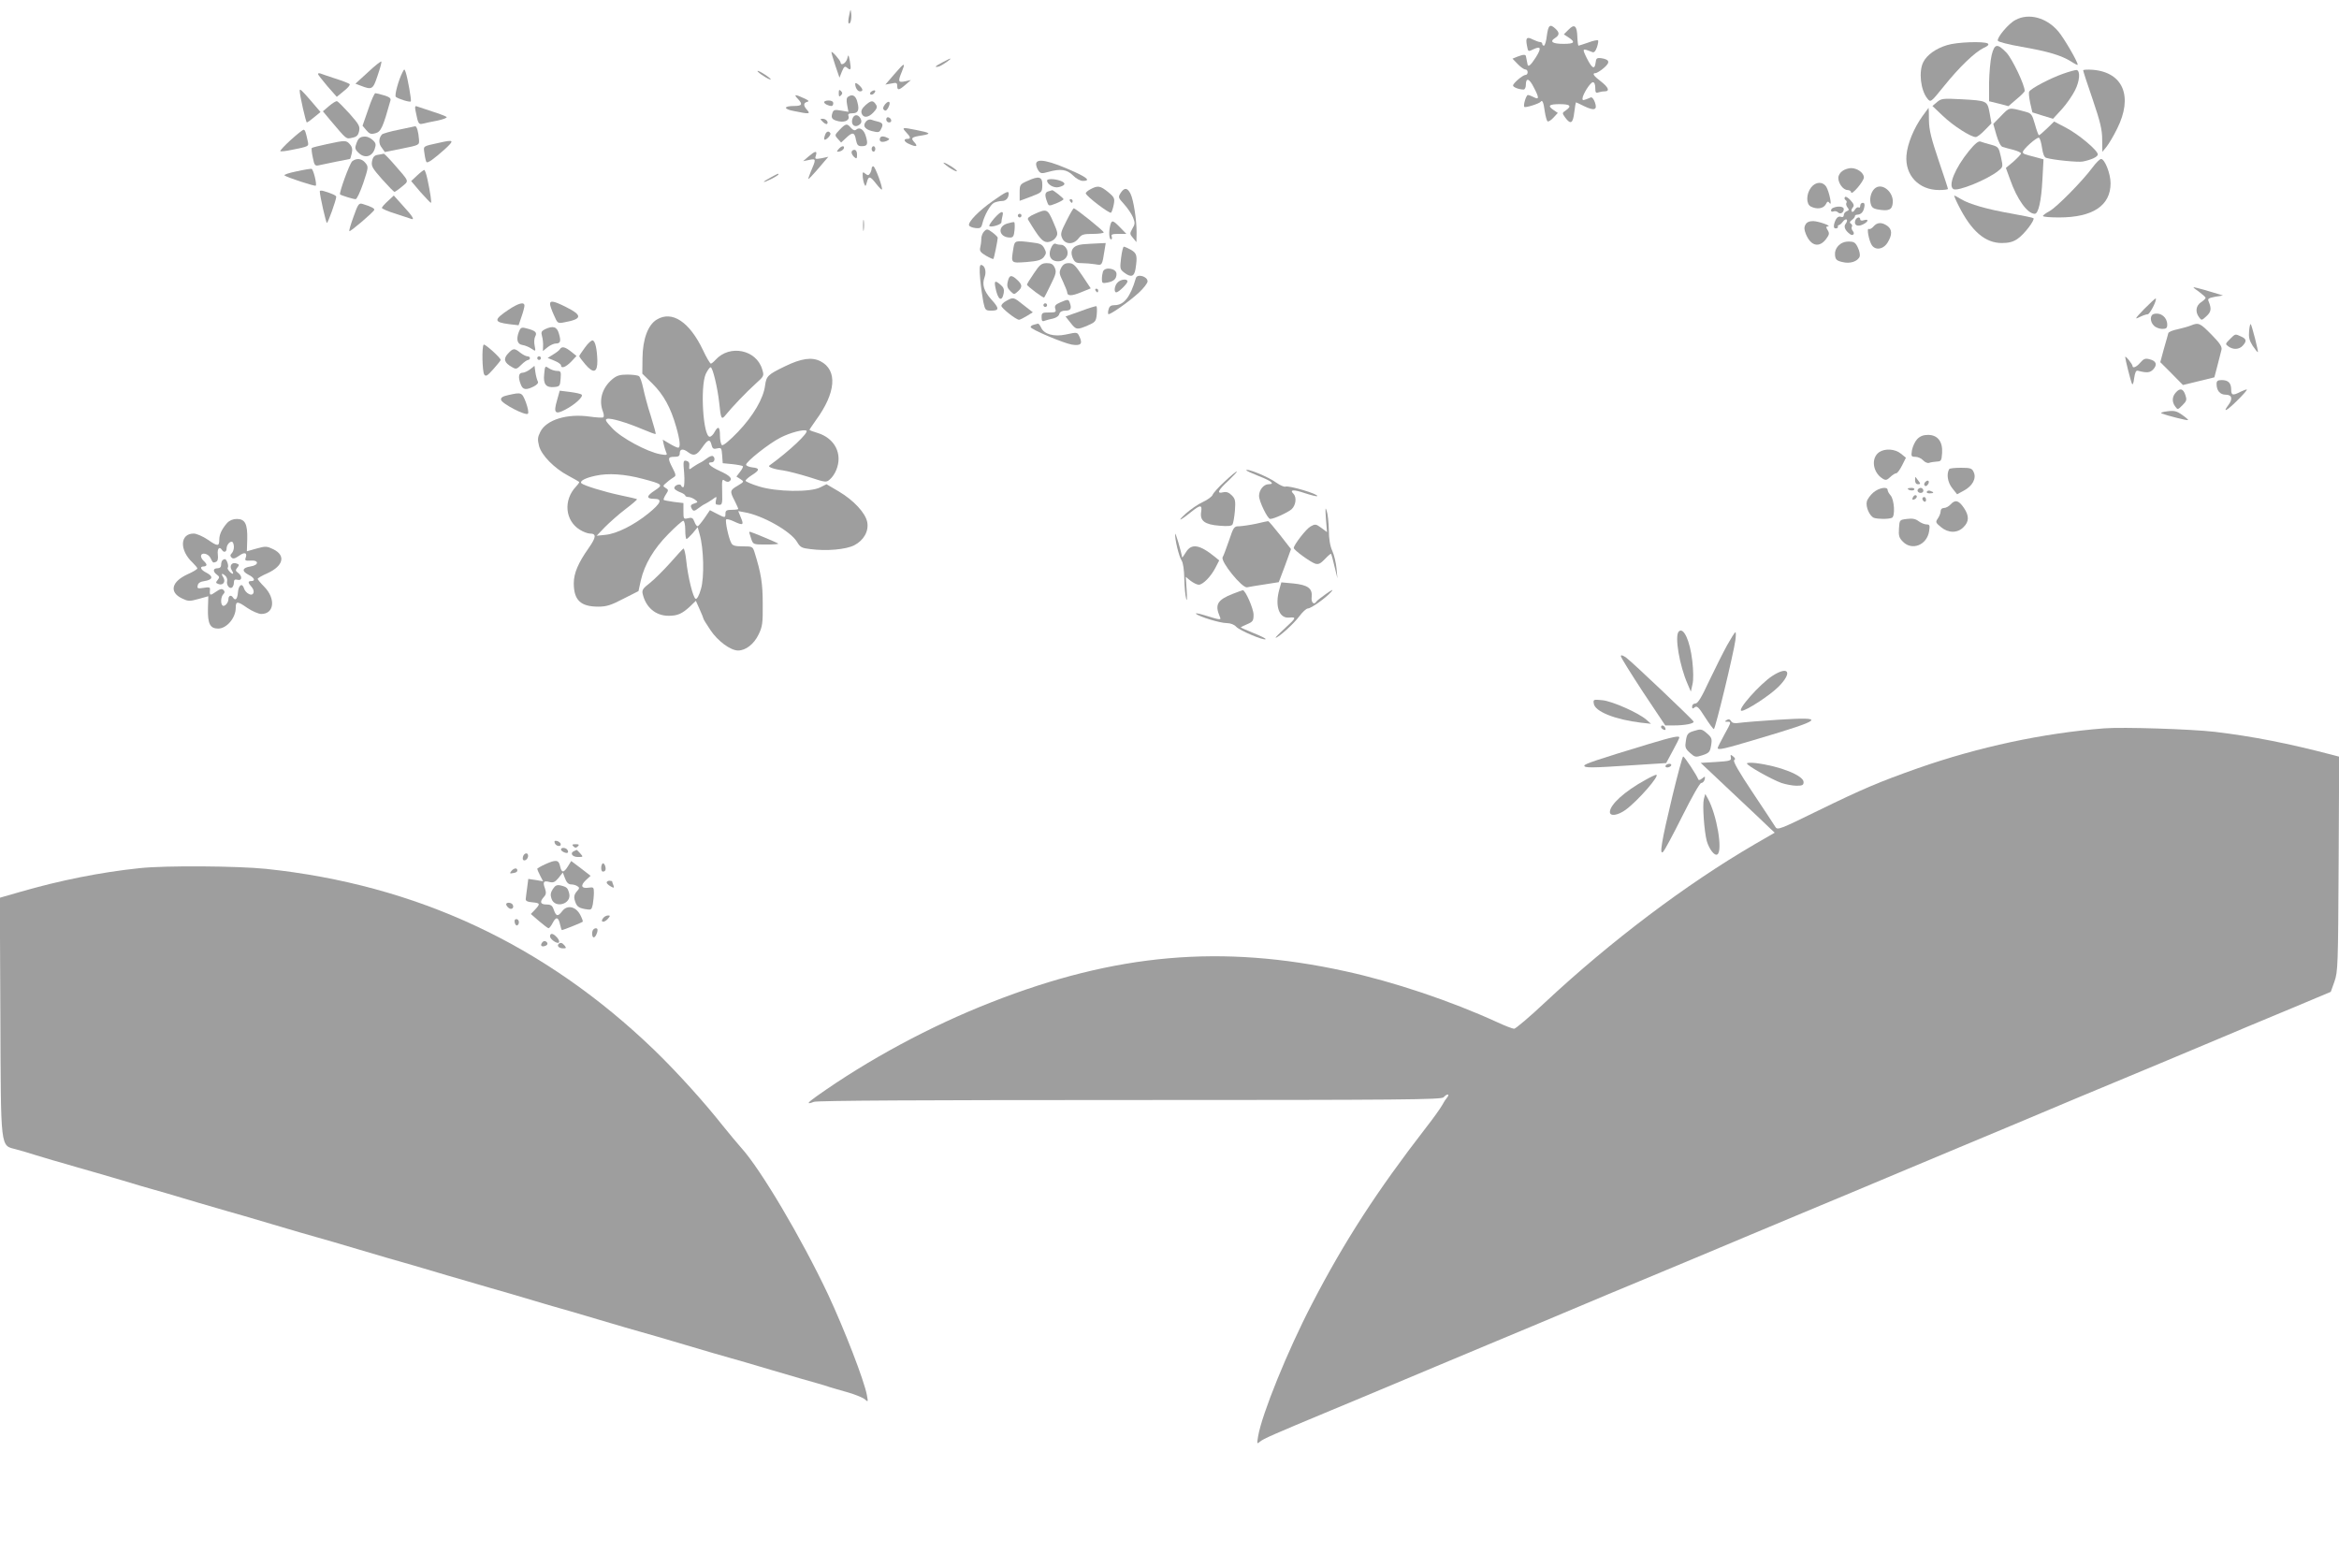 <?xml version="1.0" standalone="no"?>
<!DOCTYPE svg PUBLIC "-//W3C//DTD SVG 20010904//EN"
 "http://www.w3.org/TR/2001/REC-SVG-20010904/DTD/svg10.dtd">
<svg version="1.0" xmlns="http://www.w3.org/2000/svg"
 width="1280pt" height="858pt" viewBox="0 0 1280 858"
 preserveAspectRatio="xMidYMid meet">
<g transform="translate(0,858) scale(0.1,-0.1)"
fill="#9e9e9e" stroke="none">
<path d="M4647 8496 c-5 -21 -6 -40 -3 -43 9 -10 18 24 14 54 -3 26 -4 25 -11
-11z"/>
<path d="M11030 8471 c-38 -19 -103 -97 -97 -114 2 -6 60 -21 129 -33 145 -25
218 -47 271 -80 20 -13 37 -22 37 -18 0 17 -76 147 -106 182 -64 76 -162 102
-234 63z"/>
<path d="M8465 8385 c-3 -30 -11 -55 -16 -55 -5 0 -9 5 -9 10 0 6 -6 10 -12
10 -7 0 -25 7 -40 14 -33 17 -40 9 -32 -33 7 -36 5 -35 39 -19 38 17 41 4 9
-47 -28 -44 -43 -55 -45 -35 -1 6 -3 15 -4 20 -1 6 -3 15 -4 20 -1 13 -13 13
-47 0 l-27 -11 28 -29 c16 -17 35 -30 42 -30 17 0 17 -30 1 -30 -16 -1 -68
-46 -68 -58 0 -9 32 -22 58 -22 6 0 12 11 12 24 0 44 19 38 45 -15 29 -55 28
-67 -3 -50 -12 6 -25 11 -31 11 -9 0 -27 -58 -19 -65 6 -6 82 18 89 28 9 13
16 -2 23 -55 4 -26 11 -50 15 -52 5 -3 19 6 32 20 l24 26 -22 15 c-36 24 -27
33 32 33 58 0 68 -10 34 -34 -21 -14 -21 -15 -3 -40 29 -39 42 -32 49 29 4 30
8 55 9 55 1 0 22 -9 45 -21 56 -27 74 -21 59 21 -6 17 -15 29 -22 27 -42 -18
-46 -18 -46 -7 0 22 43 90 57 90 8 0 13 -12 13 -31 0 -24 3 -30 16 -25 9 3 24
6 35 6 30 0 22 22 -21 55 -41 31 -49 45 -27 45 6 1 27 13 45 29 36 31 30 46
-18 53 -21 2 -26 -2 -28 -24 -5 -41 -19 -34 -48 23 -27 55 -26 56 27 35 12 -6
19 1 28 25 6 18 9 35 6 38 -4 3 -28 -2 -54 -12 -27 -9 -50 -17 -53 -17 -2 0
-5 21 -6 47 -2 63 -16 74 -48 41 l-26 -26 26 -17 c39 -26 32 -35 -28 -35 -60
0 -78 12 -46 32 25 16 25 30 2 51 -30 28 -39 20 -47 -38z"/>
<path d="M10655 8333 c-60 -18 -110 -53 -130 -93 -26 -51 -15 -154 23 -200 17
-21 18 -21 89 67 87 108 169 186 217 210 25 11 32 19 24 25 -22 13 -170 8
-223 -9z"/>
<path d="M10899 8278 c-7 -29 -13 -98 -14 -152 l0 -100 53 -13 53 -14 44 38
c25 20 45 41 45 45 0 34 -68 175 -99 209 -51 53 -66 51 -82 -13z"/>
<path d="M4550 8294 c0 -5 10 -39 22 -75 l22 -64 13 33 c12 28 16 32 29 21 20
-17 23 -10 15 36 -8 39 -8 39 -15 13 -7 -25 -35 -40 -36 -20 -1 12 -50 68 -50
56z"/>
<path d="M5158 8239 c-41 -21 -49 -30 -20 -23 16 5 73 44 62 43 -3 0 -22 -9
-42 -20z"/>
<path d="M2015 8186 l-70 -64 29 -11 c62 -24 67 -21 92 54 13 38 23 73 21 78
-1 4 -34 -21 -72 -57z"/>
<path d="M4919 8202 c-13 -15 -36 -40 -49 -56 l-25 -29 33 6 c27 6 32 4 32
-13 0 -26 9 -25 45 6 l30 26 -32 -7 c-38 -8 -40 -1 -18 52 19 46 15 50 -16 15z"/>
<path d="M2203 8185 c-22 -42 -45 -127 -37 -135 13 -11 76 -31 82 -25 5 5 -17
128 -28 160 -7 19 -7 19 -17 0z"/>
<path d="M4147 8188 c15 -17 78 -54 70 -40 -4 5 -24 20 -44 32 -20 12 -32 16
-26 8z"/>
<path d="M11289 8176 c-68 -24 -174 -79 -184 -97 -4 -5 -1 -33 5 -62 l12 -52
57 -18 56 -17 48 52 c26 29 59 76 73 105 25 50 29 103 9 110 -5 1 -40 -8 -76
-21z"/>
<path d="M11400 8195 c0 -4 23 -76 52 -159 41 -121 52 -165 52 -219 l1 -68 23
28 c12 15 39 60 58 99 88 176 33 308 -133 322 -29 2 -53 1 -53 -3z"/>
<path d="M1740 8175 c0 -3 23 -33 51 -66 l52 -59 39 32 c22 17 36 34 31 38 -4
4 -39 18 -78 30 -38 13 -76 25 -82 28 -7 2 -13 1 -13 -3z"/>
<path d="M4680 8122 c0 -22 13 -42 26 -42 20 0 17 14 -6 35 -11 10 -20 13 -20
7z"/>
<path d="M1640 8083 c0 -24 34 -173 39 -173 4 0 22 13 41 29 l34 28 -53 62
c-53 61 -61 68 -61 54z"/>
<path d="M4590 8070 c0 -19 3 -21 12 -12 9 9 9 15 0 24 -9 9 -12 7 -12 -12z"/>
<path d="M4770 8080 c-8 -5 -11 -12 -7 -16 4 -4 13 -2 19 4 15 15 7 24 -12 12z"/>
<path d="M2015 7981 l-31 -89 21 -25 c17 -20 25 -23 50 -16 30 8 41 33 82 180
3 11 -7 19 -35 27 -22 7 -43 12 -48 12 -5 0 -23 -40 -39 -89z"/>
<path d="M4368 8037 c26 -28 20 -37 -22 -37 -60 0 -60 -17 0 -28 82 -17 91
-16 71 6 -22 24 -21 39 1 45 12 3 7 8 -20 20 -50 23 -56 21 -30 -6z"/>
<path d="M4642 8051 c-10 -6 -11 -19 -6 -46 l7 -37 -41 7 c-35 6 -41 4 -47
-14 -9 -28 -1 -37 36 -45 35 -7 61 8 52 30 -4 10 3 14 21 14 32 0 40 17 28 61
-8 35 -27 46 -50 30z"/>
<path d="M10600 8021 l-25 -21 57 -54 c56 -54 153 -116 180 -116 8 0 30 17 50
38 l36 37 -10 57 c-13 67 -12 67 -158 75 -97 5 -107 4 -130 -16z"/>
<path d="M1801 8000 l-34 -29 39 -47 c94 -111 87 -105 121 -98 25 5 33 13 38
36 6 26 0 37 -52 96 -33 36 -63 67 -69 68 -5 2 -24 -10 -43 -26z"/>
<path d="M4510 8021 c0 -9 24 -21 41 -21 5 0 9 7 9 15 0 9 -9 15 -25 15 -14 0
-25 -4 -25 -9z"/>
<path d="M4737 8005 c-20 -18 -26 -31 -22 -45 9 -27 37 -25 65 5 19 20 22 30
14 42 -16 25 -26 25 -57 -2z"/>
<path d="M4845 8011 c-13 -16 -15 -25 -8 -32 8 -8 14 -5 23 10 17 32 7 46 -15
22z"/>
<path d="M2275 7969 c13 -66 16 -71 38 -66 12 3 48 11 81 17 32 7 54 15 50 20
-5 4 -40 18 -79 30 -38 13 -76 25 -84 28 -10 4 -12 -3 -6 -29z"/>
<path d="M10521 7945 c-47 -65 -83 -152 -88 -215 -9 -109 67 -190 179 -190 26
0 48 3 48 6 0 4 -23 74 -51 156 -40 119 -52 165 -53 219 0 38 -1 69 -2 69 0 0
-15 -20 -33 -45z"/>
<path d="M10952 7947 l-44 -45 17 -60 c11 -38 24 -63 34 -66 9 -3 35 -10 59
-16 23 -6 42 -15 42 -20 0 -4 -19 -24 -41 -44 l-42 -35 23 -63 c38 -109 95
-188 135 -188 20 0 36 70 42 187 l6 111 -44 12 c-62 16 -69 18 -69 28 0 15 78
84 88 78 6 -3 13 -28 17 -56 5 -33 12 -51 23 -54 40 -12 176 -25 200 -20 49
10 82 26 82 39 0 22 -105 110 -174 146 l-65 34 -39 -38 c-21 -20 -40 -37 -44
-37 -3 0 -13 27 -22 60 -16 55 -19 60 -54 69 -90 24 -84 25 -130 -22z"/>
<path d="M4665 7930 c-11 -35 17 -54 43 -28 7 7 8 17 1 30 -13 24 -36 23 -44
-2z"/>
<path d="M4850 7926 c0 -9 7 -16 16 -16 17 0 14 22 -4 28 -7 2 -12 -3 -12 -12z"/>
<path d="M4503 7913 c9 -9 19 -14 23 -11 10 10 -6 28 -24 28 -15 0 -15 -1 1
-17z"/>
<path d="M4742 7918 c-23 -23 -13 -44 28 -55 36 -9 42 -8 50 8 15 27 12 36
-14 43 -13 3 -30 8 -38 11 -7 3 -19 0 -26 -7z"/>
<path d="M4595 7870 c-28 -29 -28 -30 -10 -50 l18 -20 27 25 c35 34 47 32 54
-10 6 -28 11 -35 31 -35 32 0 36 10 24 52 -10 38 -34 55 -53 39 -8 -7 -17 -4
-29 9 -22 26 -28 25 -62 -10z"/>
<path d="M2182 7870 c-46 -9 -87 -21 -92 -26 -18 -20 -19 -50 -1 -72 l17 -24
95 19 c94 19 94 19 92 49 -3 42 -12 74 -21 73 -4 -1 -44 -9 -90 -19z"/>
<path d="M4958 7857 c26 -27 28 -37 7 -37 -23 0 -18 -16 10 -28 39 -18 50 -14
30 8 -23 25 -18 30 42 39 52 9 46 14 -35 30 -74 15 -78 14 -54 -12z"/>
<path d="M1591 7814 c-34 -31 -60 -59 -57 -61 2 -3 31 0 63 7 94 19 94 18 87
48 -11 51 -15 62 -23 62 -4 0 -36 -25 -70 -56z"/>
<path d="M4516 7844 c-11 -30 -6 -37 14 -19 11 10 17 22 14 26 -8 14 -21 11
-28 -7z"/>
<path d="M1988 7832 c-19 -2 -29 -12 -37 -35 -10 -27 -9 -34 11 -53 32 -32 73
-23 88 19 9 27 8 34 -12 52 -15 13 -33 20 -50 17z"/>
<path d="M4816 7825 c-7 -20 8 -27 35 -17 12 5 18 11 13 14 -26 14 -43 15 -48
3z"/>
<path d="M1788 7791 c-42 -9 -79 -18 -82 -21 -2 -3 0 -27 6 -53 8 -41 12 -46
31 -42 31 7 168 35 172 35 2 0 6 14 10 31 5 22 2 36 -11 50 -20 22 -24 22
-126 0z"/>
<path d="M2405 7799 c-95 -21 -88 -16 -82 -60 3 -23 8 -43 11 -46 7 -7 38 15
101 71 53 49 50 53 -30 35z"/>
<path d="M10775 7754 c-76 -94 -116 -190 -85 -209 23 -14 184 51 244 99 28 22
28 22 16 77 -12 53 -14 56 -54 67 -22 6 -48 13 -57 17 -12 5 -30 -10 -64 -51z"/>
<path d="M4589 7764 c-12 -14 -11 -16 5 -13 11 2 21 10 24 17 5 17 -13 15 -29
-4z"/>
<path d="M4770 7765 c0 -8 5 -15 10 -15 6 0 10 7 10 15 0 8 -4 15 -10 15 -5 0
-10 -7 -10 -15z"/>
<path d="M4660 7746 c0 -7 7 -19 15 -26 13 -11 15 -8 15 14 0 16 -5 26 -15 26
-8 0 -15 -6 -15 -14z"/>
<path d="M4425 7724 l-30 -26 34 7 c38 8 38 5 7 -67 -9 -21 -14 -38 -12 -38 2
0 28 27 57 61 l52 61 -37 -8 c-36 -6 -38 -5 -31 15 8 28 -3 26 -40 -5z"/>
<path d="M2069 7733 c-20 -3 -28 -11 -33 -35 -5 -27 1 -38 55 -99 34 -38 64
-69 68 -69 3 0 22 13 41 29 39 33 43 23 -45 124 -27 31 -52 56 -55 56 -3 -1
-17 -4 -31 -6z"/>
<path d="M1928 7698 c-15 -12 -74 -176 -67 -182 8 -6 72 -26 85 -26 7 0 25 39
42 88 28 85 29 89 12 110 -20 25 -48 28 -72 10z"/>
<path d="M11450 7662 c-55 -74 -196 -217 -235 -238 -19 -10 -35 -22 -35 -26 0
-5 40 -8 88 -8 185 0 282 65 282 187 0 53 -32 133 -52 133 -7 0 -29 -22 -48
-48z"/>
<path d="M5670 7682 c0 -10 6 -26 13 -36 11 -16 18 -17 53 -7 68 19 102 14
136 -19 16 -17 40 -30 54 -30 41 0 27 16 -43 48 -140 64 -213 79 -213 44z"/>
<path d="M5193 7664 c21 -14 41 -24 43 -21 6 5 -59 47 -72 47 -5 0 9 -12 29
-26z"/>
<path d="M4770 7658 c0 -7 -4 -19 -9 -27 -8 -12 -12 -12 -25 -2 -14 12 -16 10
-15 -10 0 -13 4 -33 8 -44 7 -17 8 -17 15 8 9 36 18 34 51 -9 15 -19 29 -34
31 -31 7 7 -37 127 -47 127 -5 0 -9 -6 -9 -12z"/>
<path d="M1622 7642 c-40 -8 -70 -18 -65 -22 11 -10 166 -61 171 -56 7 8 -13
89 -23 92 -6 1 -43 -5 -83 -14z"/>
<path d="M10082 7644 c-12 -8 -22 -25 -22 -37 0 -31 27 -67 51 -67 10 0 19 -6
19 -12 1 -21 70 60 70 81 0 25 -36 51 -70 51 -14 0 -36 -7 -48 -16z"/>
<path d="M2282 7619 l-32 -30 51 -60 c29 -32 54 -59 57 -59 5 0 -3 55 -19 130
-6 28 -14 50 -17 50 -4 0 -22 -14 -40 -31z"/>
<path d="M4218 7609 c-21 -11 -38 -22 -38 -24 0 -3 18 4 40 15 22 11 40 23 40
25 0 7 0 7 -42 -16z"/>
<path d="M5623 7590 c-41 -18 -43 -21 -43 -64 l0 -45 62 23 c60 23 61 24 62
62 1 48 -18 53 -81 24z"/>
<path d="M5730 7592 c0 -21 38 -43 64 -36 37 9 41 22 11 34 -32 12 -75 13 -75
2z"/>
<path d="M9911 7554 c-27 -35 -28 -90 -2 -104 33 -17 69 -12 82 11 9 18 13 19
21 8 16 -23 -2 63 -18 89 -20 30 -58 28 -83 -4z"/>
<path d="M5967 7544 c-16 -8 -27 -19 -25 -23 7 -19 131 -112 138 -105 5 5 11
25 15 45 6 33 4 39 -31 68 -43 35 -57 37 -97 15z"/>
<path d="M10264 7552 c-21 -14 -34 -51 -28 -81 5 -25 13 -32 39 -37 61 -11 80
-3 83 37 5 56 -54 108 -94 81z"/>
<path d="M6134 7526 c-16 -25 -16 -27 18 -64 18 -20 40 -52 48 -71 12 -30 12
-37 -3 -62 -15 -27 -15 -30 3 -51 l19 -23 1 55 c0 68 -17 176 -33 209 -17 34
-33 36 -53 7z"/>
<path d="M1750 7533 c0 -24 34 -173 39 -173 6 0 51 126 51 143 0 7 -21 17 -67
31 -13 4 -23 4 -23 -1z"/>
<path d="M5738 7533 c-20 -5 -22 -20 -8 -57 9 -25 9 -25 50 -9 22 9 40 19 40
23 0 6 -57 51 -62 49 -2 -1 -11 -3 -20 -6z"/>
<path d="M5433 7480 c-77 -54 -136 -115 -130 -133 2 -7 18 -13 35 -15 27 -3
32 1 38 25 11 45 43 102 63 113 11 5 31 10 44 10 22 0 37 16 37 41 0 17 -16 9
-87 -41z"/>
<path d="M2123 7480 c-18 -16 -33 -33 -33 -38 0 -4 33 -19 73 -31 39 -13 78
-26 85 -28 24 -10 11 13 -41 69 l-52 58 -32 -30z"/>
<path d="M10096 7501 c-4 -5 -2 -12 4 -16 6 -4 8 -11 4 -16 -3 -5 0 -16 6 -24
10 -12 9 -16 -4 -21 -9 -3 -16 -13 -16 -21 0 -9 -6 -13 -14 -10 -17 7 -31 -8
-39 -40 -3 -16 -1 -23 9 -23 8 0 13 4 12 9 -2 5 1 9 5 9 5 1 15 9 22 19 7 10
17 15 21 11 4 -4 1 -14 -6 -23 -12 -15 -3 -37 25 -57 15 -11 27 3 15 17 -7 8
-9 19 -6 24 4 5 1 13 -5 17 -9 5 -7 11 5 20 10 7 17 16 17 21 -1 4 5 8 12 8
21 1 34 14 39 40 4 17 1 25 -8 25 -8 0 -14 -7 -14 -16 0 -8 -4 -13 -9 -9 -6 3
-14 -3 -20 -12 -5 -10 -13 -15 -17 -11 -4 4 -2 14 5 22 9 11 7 19 -13 41 -13
14 -27 22 -30 16z"/>
<path d="M10719 7453 c70 -139 145 -203 236 -203 37 0 62 6 86 23 36 24 96
103 87 113 -4 3 -57 14 -119 25 -132 23 -231 51 -277 79 -18 11 -35 20 -37 20
-3 0 8 -26 24 -57z"/>
<path d="M5855 7480 c3 -5 8 -10 11 -10 2 0 4 5 4 10 0 6 -5 10 -11 10 -5 0
-7 -4 -4 -10z"/>
<path d="M1935 7395 c-15 -41 -26 -77 -23 -80 4 -5 131 103 136 116 3 8 -15
18 -64 33 -20 6 -25 -1 -49 -69z"/>
<path d="M10033 7443 c-7 -2 -13 -9 -13 -15 0 -6 6 -8 14 -5 7 3 18 1 24 -5
13 -13 32 -2 32 18 0 14 -31 18 -57 7z"/>
<path d="M5836 7371 c-31 -61 -34 -72 -23 -95 16 -35 62 -36 89 -1 17 22 27
25 79 25 32 0 59 4 59 8 0 9 -154 132 -164 132 -3 0 -21 -31 -40 -69z"/>
<path d="M5662 7409 c-30 -13 -41 -23 -36 -31 62 -103 80 -123 107 -123 17 1
33 10 43 23 15 21 14 27 -12 87 -31 72 -36 74 -102 44z"/>
<path d="M5440 7384 c-17 -20 -29 -38 -26 -41 9 -9 66 8 66 20 0 7 3 22 6 35
9 33 -10 27 -46 -14z"/>
<path d="M5570 7400 c0 -5 5 -10 10 -10 6 0 10 5 10 10 0 6 -4 10 -10 10 -5 0
-10 -4 -10 -10z"/>
<path d="M4723 7345 c0 -27 2 -38 4 -22 2 15 2 37 0 50 -2 12 -4 0 -4 -28z"/>
<path d="M10153 7374 c-9 -25 11 -37 40 -23 31 14 37 33 7 24 -11 -4 -20 -2
-20 4 0 17 -20 13 -27 -5z"/>
<path d="M5513 7357 c-58 -17 -46 -77 15 -77 16 0 21 8 24 41 2 22 1 42 -2 43
-3 2 -19 -2 -37 -7z"/>
<path d="M6076 7348 c-9 -35 -7 -78 4 -78 5 0 7 7 4 15 -5 12 3 15 37 15 l43
0 -34 35 c-40 41 -46 42 -54 13z"/>
<path d="M9880 7350 c-8 -14 -7 -28 3 -52 27 -65 73 -76 111 -25 17 23 18 31
8 47 -10 16 -10 20 0 21 26 1 -48 28 -79 29 -22 0 -36 -6 -43 -20z"/>
<path d="M10253 7341 c-9 -11 -21 -17 -26 -14 -13 8 0 -63 16 -88 20 -31 64
-24 87 14 26 42 25 72 -2 91 -30 21 -55 20 -75 -3z"/>
<path d="M5386 7314 c-9 -8 -16 -27 -16 -42 0 -15 -3 -36 -6 -48 -4 -17 2 -26
31 -43 21 -12 39 -20 41 -18 4 3 24 103 24 116 0 4 -13 17 -29 29 -27 20 -31
20 -45 6z"/>
<path d="M5546 7223 c-14 -86 -16 -83 72 -77 62 5 80 11 94 27 14 19 15 25 3
48 -12 22 -23 27 -67 32 -93 12 -95 11 -102 -30z"/>
<path d="M10060 7235 c-14 -15 -20 -33 -18 -51 2 -24 9 -31 40 -38 42 -11 84
3 95 30 3 9 -1 31 -10 49 -13 28 -21 33 -51 33 -23 0 -41 -8 -56 -23z"/>
<path d="M5751 7221 c-17 -40 -1 -71 39 -71 39 0 63 33 48 66 -6 13 -19 24
-29 24 -9 0 -24 2 -32 6 -9 3 -18 -5 -26 -25z"/>
<path d="M5925 7243 c-52 -5 -72 -32 -55 -74 11 -24 18 -29 49 -29 20 0 53 -3
73 -6 40 -7 39 -10 53 79 l6 37 -43 -2 c-24 -1 -61 -3 -83 -5z"/>
<path d="M6135 7168 c-7 -57 -6 -62 16 -79 38 -29 56 -24 63 19 11 71 8 86
-25 105 -17 9 -34 17 -39 17 -4 0 -11 -28 -15 -62z"/>
<path d="M5658 7084 c-21 -30 -38 -58 -38 -62 1 -8 90 -75 94 -70 2 1 18 33
36 70 29 58 32 71 22 93 -9 19 -19 25 -44 25 -29 -1 -38 -8 -70 -56z"/>
<path d="M5807 7114 c-12 -24 -11 -32 10 -75 12 -27 23 -53 23 -58 0 -22 24
-22 75 -1 l54 22 -46 69 c-39 58 -50 69 -74 69 -20 0 -32 -7 -42 -26z"/>
<path d="M5364 7053 c4 -43 12 -99 17 -125 10 -46 12 -48 45 -48 43 0 43 13
-1 61 -41 46 -52 82 -37 122 12 31 1 67 -20 67 -7 0 -9 -23 -4 -77z"/>
<path d="M6036 7094 c-3 -9 -6 -27 -6 -41 0 -23 3 -25 32 -19 34 7 48 20 48
47 0 30 -63 41 -74 13z"/>
<path d="M5515 7039 c-6 -24 -2 -36 14 -52 20 -20 21 -20 41 -2 26 23 25 37
-3 63 -32 30 -44 28 -52 -9z"/>
<path d="M6216 7058 c-30 -103 -65 -148 -116 -148 -20 0 -29 -6 -33 -22 -4
-12 -4 -24 -2 -27 7 -7 114 68 168 118 26 24 47 52 47 61 0 28 -57 43 -64 18z"/>
<path d="M6116 7034 c-17 -16 -22 -54 -7 -54 12 0 61 47 61 60 0 16 -37 12
-54 -6z"/>
<path d="M5447 7008 c13 -69 36 -85 46 -31 3 19 -1 31 -17 44 -30 26 -36 23
-29 -13z"/>
<path d="M12033 6984 c20 -15 37 -30 37 -34 0 -4 -11 -15 -25 -24 -28 -19 -33
-52 -11 -82 14 -19 15 -18 41 6 26 24 28 41 11 82 -6 13 1 17 36 24 l43 7 -56
17 c-31 10 -69 20 -85 24 -28 7 -28 6 9 -20z"/>
<path d="M5995 6990 c3 -5 8 -10 11 -10 2 0 4 5 4 10 0 6 -5 10 -11 10 -5 0
-7 -4 -4 -10z"/>
<path d="M5508 6934 c-16 -8 -28 -20 -28 -28 0 -12 80 -76 97 -76 4 0 23 9 41
20 l34 21 -50 39 c-56 45 -56 45 -94 24z"/>
<path d="M11734 6889 c-50 -52 -54 -59 -27 -45 18 9 38 16 46 16 12 0 52 78
44 87 -2 1 -30 -25 -63 -58z"/>
<path d="M5802 6925 c-27 -12 -32 -19 -27 -35 6 -18 2 -20 -34 -20 -37 0 -41
-2 -41 -26 0 -21 4 -25 18 -19 9 3 30 9 46 12 16 4 31 14 33 25 4 12 15 18 34
18 29 0 35 12 23 44 -7 19 -10 19 -52 1z"/>
<path d="M3010 6916 c0 -7 9 -34 21 -60 20 -46 21 -47 57 -40 99 18 101 38 9
84 -66 33 -87 37 -87 16z"/>
<path d="M2783 6885 c-82 -55 -82 -68 3 -79 l52 -6 16 47 c9 25 16 53 16 60 0
23 -33 14 -87 -22z"/>
<path d="M5710 6910 c0 -5 5 -10 10 -10 6 0 10 5 10 10 0 6 -4 10 -10 10 -5 0
-10 -4 -10 -10z"/>
<path d="M5913 6877 l-82 -29 27 -34 c31 -40 36 -40 95 -15 41 18 45 22 49 61
2 23 1 43 -2 44 -3 2 -42 -10 -87 -27z"/>
<path d="M11788 6862 c-24 -5 -23 -44 0 -65 10 -10 31 -17 45 -17 22 0 27 5
27 23 0 40 -34 68 -72 59z"/>
<path d="M3594 6831 c-48 -29 -77 -107 -78 -211 l-1 -85 56 -55 c61 -61 99
-130 129 -235 22 -76 25 -115 11 -115 -6 0 -27 10 -47 22 l-37 22 5 -25 c3
-13 9 -33 13 -43 8 -17 5 -18 -31 -12 -73 13 -217 91 -264 143 -36 38 -41 48
-27 51 22 5 108 -21 193 -57 38 -16 70 -28 72 -26 2 2 -10 45 -26 97 -17 51
-35 120 -42 153 -7 33 -17 63 -24 67 -6 4 -34 8 -63 8 -41 0 -58 -5 -83 -26
-55 -47 -75 -114 -50 -178 5 -14 6 -27 1 -30 -4 -3 -37 -1 -73 4 -124 18 -238
-17 -271 -83 -15 -30 -16 -42 -7 -78 14 -51 83 -122 161 -163 30 -16 56 -31
58 -33 3 -2 -5 -13 -17 -26 -70 -74 -60 -186 21 -236 19 -12 44 -21 55 -21 37
0 35 -20 -7 -80 -57 -81 -81 -137 -81 -192 0 -92 37 -128 134 -128 45 0 70 8
137 43 l83 42 13 59 c20 87 70 172 150 253 39 40 77 73 82 73 6 0 11 -21 11
-50 0 -27 3 -50 7 -50 3 0 19 15 34 32 l27 33 11 -40 c22 -76 26 -234 7 -298
-10 -36 -22 -57 -29 -54 -14 4 -43 121 -52 213 -4 36 -11 64 -15 62 -4 -2 -36
-37 -72 -78 -37 -41 -87 -91 -111 -110 -38 -29 -45 -39 -40 -60 17 -74 71
-120 142 -120 49 0 74 11 118 52 l31 30 21 -47 c12 -26 21 -50 21 -52 0 -3 17
-30 37 -60 40 -61 111 -113 152 -113 42 0 87 35 112 87 21 43 24 61 23 168 0
113 -9 168 -45 283 -10 31 -12 32 -64 32 -42 0 -56 4 -63 18 -15 27 -35 122
-28 129 3 4 22 -1 41 -10 51 -24 57 -21 40 19 l-15 37 32 -6 c99 -16 255 -104
290 -163 17 -29 26 -34 73 -39 89 -12 195 -2 240 21 52 27 80 77 71 126 -9 50
-74 120 -155 168 l-68 40 -34 -17 c-54 -28 -241 -25 -336 5 -40 12 -73 27 -73
31 0 5 16 19 35 31 43 27 44 38 3 42 -17 2 -33 8 -35 14 -5 14 126 118 188
149 52 27 128 47 142 38 15 -9 -90 -109 -203 -191 -10 -7 25 -20 73 -26 28 -4
93 -21 145 -37 91 -30 94 -30 114 -12 12 10 27 32 34 50 37 88 -7 175 -103
204 -24 7 -43 14 -43 17 0 2 16 25 34 51 111 151 121 275 26 324 -47 24 -105
16 -195 -28 -93 -45 -101 -53 -108 -104 -9 -72 -65 -167 -148 -254 -45 -47
-81 -77 -88 -73 -6 4 -11 27 -11 52 0 49 -10 56 -30 19 -7 -14 -19 -25 -26
-25 -36 0 -53 271 -22 343 10 20 21 37 27 37 11 0 38 -111 47 -196 9 -88 12
-94 36 -64 34 42 111 123 162 169 48 43 48 44 37 80 -32 108 -178 137 -255 52
-11 -12 -22 -21 -26 -21 -4 0 -24 33 -43 74 -74 155 -169 218 -253 167z m300
-686 c5 -21 11 -24 31 -19 22 5 24 3 27 -38 l3 -43 52 -5 c28 -3 54 -8 58 -11
3 -3 -4 -17 -15 -31 l-20 -26 22 -14 c21 -14 21 -14 -15 -36 -43 -25 -44 -30
-17 -82 11 -22 20 -42 20 -45 0 -3 -16 -5 -35 -5 -28 0 -35 -4 -35 -20 0 -25
-2 -25 -48 -1 l-37 19 -30 -44 c-17 -24 -33 -44 -38 -44 -4 0 -12 11 -17 25
-8 21 -14 24 -35 19 -24 -6 -25 -4 -25 39 l0 44 -51 6 c-29 4 -54 9 -57 11 -2
3 3 17 12 30 15 23 15 26 -2 36 -16 9 -15 12 7 30 13 12 31 24 39 29 12 7 11
14 -7 49 -28 54 -27 62 9 62 23 0 30 4 30 20 0 24 19 26 46 5 30 -23 47 -17
76 25 32 46 43 50 52 15z m-375 -186 c109 -29 112 -32 63 -64 -46 -30 -46 -45
-1 -45 46 0 36 -24 -33 -80 -79 -64 -173 -111 -235 -117 l-48 -5 45 47 c25 25
75 70 112 98 37 28 66 53 64 55 -2 2 -44 12 -93 22 -85 18 -199 53 -211 65
-12 12 20 29 75 41 70 16 162 10 262 -17z"/>
<path d="M3869 6072 c-13 -10 -31 -22 -39 -25 -8 -4 -25 -14 -38 -23 -21 -16
-22 -16 -20 7 2 16 -3 24 -16 27 -17 4 -18 -2 -12 -67 3 -38 1 -73 -3 -76 -5
-3 -11 0 -13 7 -5 14 -38 3 -38 -13 0 -6 14 -16 30 -22 17 -6 30 -15 30 -19 0
-4 8 -8 18 -8 9 0 25 -7 35 -14 18 -14 17 -14 -2 -21 -23 -7 -25 -13 -13 -33
7 -10 14 -9 33 6 13 10 31 22 39 25 8 4 26 15 39 24 24 18 24 17 19 -5 -3 -12
-2 -23 3 -23 32 -6 33 -3 31 70 -2 63 0 72 13 61 8 -6 19 -9 25 -5 22 14 7 31
-50 57 -57 26 -77 48 -45 48 16 0 21 25 6 34 -5 3 -19 -2 -32 -12z"/>
<path d="M5658 6803 c-10 -2 -18 -8 -18 -13 0 -12 179 -88 226 -96 48 -7 59 3
43 40 -14 30 -12 29 -78 15 -63 -13 -117 2 -133 37 -6 13 -14 23 -17 23 -3 -1
-14 -3 -23 -6z"/>
<path d="M11990 6799 c-14 -6 -47 -15 -73 -21 -27 -5 -50 -15 -51 -21 -2 -7
-12 -45 -24 -85 l-20 -74 62 -62 62 -63 86 21 86 21 17 65 c9 36 19 75 22 86
4 17 -10 37 -55 83 -62 63 -70 67 -112 50z"/>
<path d="M12308 6768 c-3 -34 1 -51 20 -81 14 -20 26 -36 28 -34 4 3 -33 147
-39 153 -3 3 -7 -14 -9 -38z"/>
<path d="M2839 6763 c-15 -41 -8 -67 20 -71 14 -2 36 -11 49 -20 24 -16 24
-16 18 15 -4 18 -3 41 3 52 12 22 1 32 -52 45 -23 6 -29 3 -38 -21z"/>
<path d="M2982 6778 c-19 -10 -22 -16 -16 -37 4 -14 7 -39 6 -54 l-1 -28 26
21 c14 11 34 20 44 20 26 0 30 12 18 53 -11 40 -32 46 -77 25z"/>
<path d="M12203 6724 c-26 -26 -26 -27 -8 -40 26 -19 59 -17 78 4 23 25 21 37
-8 50 -34 16 -32 16 -62 -14z"/>
<path d="M3201 6678 c-17 -23 -31 -44 -31 -47 0 -4 15 -24 33 -45 45 -53 67
-45 66 21 -2 63 -11 105 -25 110 -7 2 -26 -15 -43 -39z"/>
<path d="M2647 6694 c-11 -11 -8 -147 3 -164 9 -12 17 -7 50 30 22 25 40 47
40 50 0 12 -87 90 -93 84z"/>
<path d="M3064 6669 c-3 -6 -20 -19 -37 -29 l-30 -19 37 -15 c20 -8 36 -20 36
-25 0 -20 26 -11 56 20 l29 31 -30 24 c-33 26 -50 30 -61 13z"/>
<path d="M2780 6645 c-27 -29 -21 -50 22 -74 22 -13 26 -12 51 13 14 14 31 26
37 26 5 0 10 5 10 10 0 6 -6 10 -14 10 -7 0 -25 9 -39 20 -32 26 -39 25 -67
-5z"/>
<path d="M2940 6620 c0 -5 5 -10 10 -10 6 0 10 5 10 10 0 6 -4 10 -10 10 -5 0
-10 -4 -10 -10z"/>
<path d="M11630 6626 c0 -11 29 -128 37 -146 4 -9 9 4 12 30 5 33 10 44 21 41
49 -13 66 -11 84 8 23 26 16 46 -21 55 -22 6 -32 3 -50 -18 -21 -25 -43 -34
-43 -18 -1 10 -40 59 -40 48z"/>
<path d="M2901 6559 c-13 -10 -32 -19 -42 -19 -21 0 -25 -24 -9 -64 11 -30 29
-32 71 -11 19 10 27 20 22 28 -4 7 -10 29 -13 49 l-5 36 -24 -19z"/>
<path d="M2978 6532 c-6 -55 10 -75 57 -70 28 3 30 6 33 46 3 38 1 42 -20 42
-13 0 -33 7 -45 15 -20 14 -21 13 -25 -33z"/>
<path d="M12130 6479 c0 -37 19 -59 50 -59 34 0 40 -23 15 -56 -34 -45 -11
-34 45 21 33 32 58 61 56 63 -2 2 -18 -4 -35 -12 -42 -22 -51 -20 -51 12 0 36
-16 52 -52 52 -22 0 -28 -5 -28 -21z"/>
<path d="M11907 6432 c-21 -23 -22 -52 -3 -77 13 -18 14 -18 39 7 24 24 25 30
16 57 -12 35 -29 39 -52 13z"/>
<path d="M3048 6388 c-20 -68 -10 -79 45 -50 54 28 101 72 90 82 -4 5 -33 11
-64 15 l-56 7 -15 -54z"/>
<path d="M2782 6418 c-32 -7 -42 -14 -40 -26 4 -21 135 -89 147 -76 5 5 0 31
-11 62 -22 56 -24 56 -96 40z"/>
<path d="M11860 6329 c-26 -3 -39 -8 -30 -12 28 -11 141 -40 144 -36 2 2 -13
15 -33 29 -30 21 -44 24 -81 19z"/>
<path d="M10491 6176 c-12 -13 -24 -40 -28 -60 -5 -33 -4 -36 19 -36 14 0 33
-9 42 -19 10 -11 25 -17 33 -14 8 3 27 6 42 7 24 1 26 5 29 47 4 62 -24 99
-77 99 -26 0 -44 -7 -60 -24z"/>
<path d="M10283 6105 c-45 -32 -35 -110 19 -144 17 -11 24 -9 42 8 12 12 27
21 33 21 6 0 20 19 32 43 l21 42 -27 22 c-33 27 -88 30 -120 8z"/>
<path d="M10667 6013 c-16 -27 -9 -72 16 -104 l27 -34 37 20 c47 25 70 67 54
101 -9 21 -17 24 -70 24 -33 0 -62 -3 -64 -7z"/>
<path d="M6820 6006 c0 -2 32 -17 70 -32 68 -26 89 -44 52 -44 -27 0 -52 -32
-52 -64 0 -30 47 -126 61 -126 20 0 96 35 117 53 24 22 29 66 10 85 -23 23 2
24 63 3 34 -11 65 -19 67 -16 11 10 -153 59 -173 52 -7 -3 -30 7 -51 22 -44
32 -164 81 -164 67z"/>
<path d="M6701 5944 c-33 -30 -62 -63 -65 -72 -3 -9 -27 -27 -53 -39 -27 -12
-68 -41 -93 -63 -52 -47 -35 -43 27 7 52 42 63 42 56 0 -7 -47 20 -68 100 -74
45 -4 67 -2 72 7 4 7 10 40 13 75 4 55 2 65 -18 85 -15 15 -29 20 -46 16 -38
-10 -29 11 29 64 28 27 49 49 45 50 -4 0 -34 -25 -67 -56z"/>
<path d="M10480 5952 c0 -14 6 -22 16 -22 14 0 15 3 3 18 -7 9 -15 19 -16 21
-2 2 -3 -5 -3 -17z"/>
<path d="M10537 5943 c-10 -9 -9 -23 2 -23 5 0 11 7 15 15 5 15 -5 20 -17 8z"/>
<path d="M10252 5885 c-16 -14 -33 -36 -36 -50 -7 -29 15 -79 39 -89 21 -7 78
-8 98 0 19 7 14 99 -7 123 -9 10 -16 23 -16 29 0 21 -47 13 -78 -13z"/>
<path d="M10440 5906 c0 -9 30 -14 35 -6 4 6 -3 10 -14 10 -12 0 -21 -2 -21
-4z"/>
<path d="M10495 5901 c-7 -12 12 -24 25 -16 11 7 4 25 -10 25 -5 0 -11 -4 -15
-9z"/>
<path d="M10545 5890 c-4 -6 3 -10 14 -10 25 0 27 6 6 13 -8 4 -17 2 -20 -3z"/>
<path d="M10467 5856 c-4 -10 -1 -13 9 -9 15 6 19 23 5 23 -5 0 -11 -7 -14
-14z"/>
<path d="M10520 5851 c0 -6 5 -13 10 -16 6 -3 10 1 10 9 0 9 -4 16 -10 16 -5
0 -10 -4 -10 -9z"/>
<path d="M10675 5820 c-10 -11 -26 -20 -37 -20 -11 0 -18 -7 -18 -18 0 -10 -7
-27 -15 -39 -14 -20 -13 -23 16 -47 40 -34 91 -35 124 -1 31 30 32 62 2 106
-28 41 -47 46 -72 19z"/>
<path d="M7256 5741 l6 -73 -31 23 c-30 22 -34 22 -59 8 -24 -13 -92 -101 -92
-118 0 -11 92 -78 118 -86 18 -5 29 1 53 26 16 17 31 30 33 28 2 -2 11 -33 19
-69 l16 -65 -5 55 c-3 30 -13 73 -23 95 -12 26 -19 66 -19 115 -1 41 -6 89
-12 105 -7 23 -8 13 -4 -44z"/>
<path d="M10435 5740 c-40 -5 -40 -5 -43 -52 -3 -40 1 -52 22 -73 50 -50 131
-18 143 58 5 32 3 37 -14 37 -11 0 -31 8 -44 18 -17 13 -35 16 -64 12z"/>
<path d="M1243 5718 c-28 -32 -43 -62 -43 -91 0 -38 -9 -38 -62 -1 -28 19 -63
34 -78 34 -76 0 -79 -91 -6 -159 14 -14 26 -28 26 -32 0 -4 -24 -19 -54 -32
-87 -40 -101 -97 -32 -131 35 -17 42 -18 92 -4 l54 15 -2 -66 c-2 -84 11 -111
56 -111 46 0 96 58 96 113 0 38 9 38 62 1 28 -19 63 -34 78 -34 71 0 80 84 16
149 -20 20 -36 40 -36 43 0 4 24 18 54 31 87 40 101 97 32 131 -35 17 -42 18
-92 4 l-53 -15 2 66 c2 84 -12 111 -57 111 -21 0 -40 -8 -53 -22z m37 -132 c0
-12 -5 -27 -12 -34 -9 -9 -9 -15 -1 -23 9 -9 19 -6 42 10 30 22 46 16 35 -13
-5 -13 0 -16 27 -14 47 4 47 -25 0 -32 -45 -7 -50 -25 -12 -45 33 -16 41 -35
16 -35 -19 0 -19 -9 1 -31 23 -25 11 -54 -15 -39 -11 5 -23 19 -26 31 -10 31
-30 17 -33 -24 -3 -36 -14 -47 -27 -27 -10 16 -25 11 -25 -9 0 -21 -23 -45
-33 -34 -11 11 -8 48 5 61 9 9 9 15 1 23 -9 9 -19 6 -42 -10 -31 -22 -35 -21
-32 11 2 14 -4 16 -34 11 -33 -5 -37 -4 -33 13 2 13 14 21 37 24 45 7 50 25
12 45 -33 16 -41 35 -16 35 8 0 15 4 15 9 0 5 -7 14 -15 21 -8 7 -15 19 -15
26 0 23 38 16 51 -8 15 -30 14 -29 31 -23 9 4 13 16 10 40 -4 33 9 47 23 25
10 -16 25 -11 25 8 0 21 20 43 32 36 4 -3 8 -15 8 -28z"/>
<path d="M1217 5513 c-4 -3 -7 -15 -7 -25 0 -11 -7 -18 -20 -18 -25 0 -26 -18
-3 -35 15 -11 15 -15 4 -29 -11 -13 -11 -17 4 -22 25 -10 42 12 27 36 -14 22
-8 26 12 8 7 -7 11 -19 9 -28 -5 -21 12 -44 26 -36 6 4 11 16 11 28 0 15 5 19
20 15 25 -7 27 20 3 38 -15 11 -15 15 -4 29 11 13 11 17 -4 22 -25 10 -42 -12
-27 -36 7 -11 10 -20 6 -20 -10 0 -33 27 -28 33 8 7 -5 47 -15 47 -4 0 -11 -3
-14 -7z"/>
<path d="M6875 5714 c-33 -7 -74 -13 -92 -14 -30 0 -32 -3 -57 -77 -15 -43
-30 -84 -35 -92 -14 -22 107 -172 134 -165 11 2 54 10 97 16 l76 12 34 90 33
91 -60 77 c-33 42 -62 76 -65 76 -3 0 -32 -6 -65 -14z"/>
<path d="M4100 5666 c0 -1 5 -17 11 -35 11 -31 11 -31 82 -31 39 0 68 2 66 5
-5 5 -149 65 -155 65 -2 0 -4 -2 -4 -4z"/>
<path d="M6431 5658 c-2 -29 20 -122 35 -145 9 -14 14 -53 15 -100 1 -43 5
-91 10 -108 5 -20 6 -5 3 44 l-5 74 27 -22 c15 -11 34 -21 44 -21 23 0 67 45
92 94 l20 39 -23 19 c-85 69 -129 75 -159 26 -11 -18 -20 -31 -21 -28 -6 36
-37 141 -38 128z"/>
<path d="M7001 5354 c-25 -89 -2 -158 52 -154 43 4 41 -1 -18 -55 -33 -30 -57
-54 -54 -55 14 -1 101 78 130 118 17 23 38 42 46 42 18 0 99 58 128 91 14 16
6 13 -28 -11 -27 -19 -51 -38 -53 -42 -13 -21 -30 -6 -26 25 5 47 -21 66 -101
74 l-65 6 -11 -39z"/>
<path d="M6746 5330 c-84 -33 -99 -59 -71 -124 9 -21 8 -21 -90 9 -27 8 -45
11 -40 6 17 -16 132 -51 168 -51 21 0 41 -8 52 -20 19 -21 152 -77 161 -68 3
3 -27 18 -65 33 -39 16 -71 30 -71 31 0 2 16 10 35 18 31 13 35 19 35 52 0 33
-45 135 -59 134 -3 -1 -28 -9 -55 -20z"/>
<path d="M9187 5124 c-24 -24 4 -188 49 -289 l17 -40 9 40 c6 25 5 74 -1 128
-13 112 -48 187 -74 161z"/>
<path d="M9451 5048 c-22 -40 -66 -128 -98 -195 -42 -91 -62 -123 -75 -123
-10 0 -18 -7 -18 -16 0 -13 3 -14 14 -5 12 10 22 1 56 -53 23 -36 45 -66 49
-66 8 0 109 418 118 488 3 23 3 42 0 42 -4 0 -24 -33 -46 -72z"/>
<path d="M8870 4989 c0 -7 55 -95 121 -196 l122 -183 47 0 c59 0 112 10 108
21 -4 11 -337 327 -370 351 -18 12 -28 15 -28 7z"/>
<path d="M9699 4881 c-69 -45 -198 -191 -168 -191 25 0 154 84 201 131 79 79
57 118 -33 60z"/>
<path d="M8722 4729 c6 -43 117 -87 258 -104 l55 -6 -25 22 c-43 38 -188 102
-241 107 -49 5 -51 4 -47 -19z"/>
<path d="M9450 4640 c-13 -8 -12 -10 3 -10 22 0 23 1 -18 -73 -19 -35 -35 -67
-35 -70 0 -14 34 -6 218 49 364 108 378 122 111 105 -96 -6 -190 -14 -211 -17
-26 -4 -39 -1 -45 10 -6 10 -13 12 -23 6z"/>
<path d="M9090 4601 c0 -5 7 -11 14 -14 10 -4 13 -1 9 9 -6 15 -23 19 -23 5z"/>
<path d="M11515 4594 c-334 -26 -688 -102 -1019 -218 -215 -76 -302 -113 -550
-234 -204 -100 -219 -106 -230 -88 -6 10 -62 95 -124 188 -75 112 -110 173
-102 178 8 5 6 11 -5 20 -15 12 -16 11 -13 -6 3 -17 -5 -19 -81 -24 l-84 -5
174 -164 c96 -90 187 -176 202 -191 l29 -27 -109 -63 c-376 -219 -788 -530
-1147 -865 -85 -80 -162 -145 -170 -145 -8 0 -50 16 -93 36 -253 116 -569 222
-832 279 -675 148 -1256 97 -1936 -170 -335 -131 -674 -314 -957 -515 -52 -37
-56 -46 -14 -30 18 7 588 10 1730 10 1502 0 1705 2 1716 15 7 8 17 15 22 15 6
0 5 -7 -2 -15 -7 -8 -20 -28 -29 -45 -9 -16 -48 -71 -88 -122 -267 -345 -446
-621 -623 -963 -134 -257 -275 -606 -295 -725 -7 -43 -7 -44 11 -29 18 15 67
37 389 171 66 27 189 79 273 114 83 35 221 93 305 128 83 35 208 87 277 116
69 29 195 81 280 117 365 154 462 194 580 243 69 29 194 81 278 116 83 35 221
93 305 128 83 35 208 87 277 116 69 29 194 81 278 116 83 35 221 93 305 128
83 35 208 87 277 116 69 29 195 81 280 117 365 154 462 194 580 243 69 29 194
81 278 116 83 35 221 93 305 128 83 35 206 87 272 114 66 27 165 69 220 92
l100 42 20 56 c19 54 20 87 23 644 l3 587 -38 10 c-241 63 -434 101 -643 126
-131 15 -503 27 -605 19z"/>
<path d="M9264 4578 c-27 -9 -33 -17 -38 -51 -6 -36 -4 -43 22 -67 28 -25 31
-25 69 -13 36 12 41 18 47 54 6 35 3 43 -21 64 -31 27 -34 27 -79 13z"/>
<path d="M9025 4509 c-287 -87 -355 -110 -355 -119 0 -13 38 -13 261 2 l187
12 36 67 c20 36 36 69 36 73 0 11 -35 4 -165 -35z"/>
<path d="M9152 4223 c-60 -250 -72 -325 -51 -305 8 7 55 95 105 195 54 108 96
182 104 182 8 0 16 9 19 20 3 17 2 18 -14 5 -12 -10 -20 -11 -22 -4 -7 21 -75
124 -82 124 -4 0 -30 -98 -59 -217z"/>
<path d="M9560 4402 c0 -12 136 -88 189 -107 24 -8 61 -15 82 -15 32 0 39 3
39 20 0 36 -131 88 -262 104 -27 3 -48 2 -48 -2z"/>
<path d="M9115 4390 c-3 -5 1 -10 9 -10 8 0 18 5 21 10 3 6 -1 10 -9 10 -8 0
-18 -4 -21 -10z"/>
<path d="M9003 4311 c-113 -62 -193 -135 -193 -175 0 -25 43 -19 86 12 67 49
192 192 167 192 -4 0 -32 -13 -60 -29z"/>
<path d="M9324 4206 c-8 -33 2 -174 16 -228 13 -45 43 -84 58 -74 31 19 -3
218 -52 306 l-14 25 -8 -29z"/>
<path d="M3036 3966 c7 -19 38 -22 32 -3 -3 6 -12 13 -21 15 -12 2 -15 -1 -11
-12z"/>
<path d="M3138 3948 c9 -9 15 -9 24 0 9 9 7 12 -12 12 -19 0 -21 -3 -12 -12z"/>
<path d="M3070 3931 c0 -10 30 -24 37 -17 3 3 2 9 -2 15 -8 13 -35 15 -35 2z"/>
<path d="M3143 3923 c-26 -10 -13 -33 19 -33 30 0 31 0 13 20 -10 11 -19 20
-19 19 -1 0 -7 -3 -13 -6z"/>
<path d="M2863 3895 c-3 -9 -3 -18 0 -21 9 -9 27 6 27 22 0 19 -19 18 -27 -1z"/>
<path d="M2983 3850 c-24 -11 -43 -22 -43 -25 0 -3 7 -20 16 -37 l16 -31 -40
7 -41 6 -6 -47 c-4 -27 -7 -55 -8 -63 -1 -10 9 -16 36 -18 43 -4 45 -8 15 -40
l-23 -24 45 -39 c25 -21 48 -39 52 -39 4 0 15 14 23 30 18 35 31 32 40 -10 4
-17 8 -30 10 -30 7 0 110 41 114 46 2 2 -4 19 -14 38 -25 46 -71 55 -98 20
-24 -31 -33 -30 -46 6 -8 24 -16 30 -40 30 -34 0 -39 14 -15 41 13 14 14 24 6
48 -13 35 -7 43 26 34 20 -5 30 0 49 23 l23 29 12 -32 c8 -22 19 -33 33 -33
11 0 27 -4 35 -10 12 -7 12 -12 -4 -29 -12 -13 -16 -28 -12 -43 10 -37 19 -46
57 -53 35 -6 36 -5 43 25 3 18 6 47 6 65 0 29 -2 31 -29 27 -40 -6 -46 12 -15
41 l26 24 -53 41 -53 40 -18 -29 c-23 -37 -35 -37 -43 1 -8 35 -22 37 -82 10z"/>
<path d="M3297 3854 c-10 -11 -9 -44 2 -44 15 0 19 13 12 33 -4 10 -10 15 -14
11z"/>
<path d="M765 3829 c-212 -22 -438 -67 -658 -131 l-108 -31 3 -646 c3 -742 -1
-708 86 -731 26 -7 72 -20 102 -30 30 -9 75 -23 100 -30 25 -7 56 -16 70 -20
14 -4 43 -13 65 -19 22 -6 69 -20 105 -30 36 -11 99 -29 140 -41 41 -12 86
-26 100 -30 14 -4 45 -13 70 -20 25 -7 56 -16 70 -20 70 -21 282 -84 340 -100
36 -10 123 -35 240 -70 117 -35 204 -60 240 -70 36 -10 123 -35 240 -70 117
-35 204 -60 240 -70 19 -5 65 -19 103 -30 37 -11 97 -29 135 -40 37 -11 85
-25 107 -31 22 -6 51 -15 65 -19 14 -4 43 -13 65 -19 22 -6 70 -20 108 -31 37
-11 97 -29 135 -40 37 -11 83 -25 102 -30 36 -10 123 -35 240 -70 117 -35 204
-60 240 -70 36 -10 123 -35 240 -70 117 -35 204 -60 240 -70 36 -10 123 -35
240 -70 131 -39 206 -60 245 -71 22 -6 51 -15 65 -20 14 -4 59 -18 100 -29 41
-12 83 -29 93 -38 18 -16 18 -15 11 23 -15 81 -123 359 -212 550 -146 309
-370 688 -477 805 -22 25 -67 79 -100 120 -101 128 -250 293 -374 413 -600
578 -1301 905 -2125 992 -156 16 -550 19 -691 4z"/>
<path d="M2799 3814 c-11 -14 -10 -16 9 -12 13 1 23 7 23 13 1 17 -17 16 -32
-1z"/>
<path d="M3320 3750 c0 -5 10 -14 22 -21 18 -10 20 -9 15 6 -4 9 -7 19 -7 21
0 2 -7 4 -15 4 -8 0 -15 -4 -15 -10z"/>
<path d="M3025 3714 c-12 -19 -14 -32 -7 -52 18 -56 111 -30 97 28 -8 31 -13
36 -46 44 -21 5 -30 1 -44 -20z"/>
<path d="M2770 3631 c0 -5 6 -14 14 -20 16 -13 32 2 21 19 -8 12 -35 13 -35 1z"/>
<path d="M3301 3556 c-19 -23 4 -28 24 -6 15 17 16 20 3 20 -9 0 -21 -6 -27
-14z"/>
<path d="M2817 3530 c3 -11 9 -17 14 -14 14 8 10 34 -5 34 -9 0 -12 -7 -9 -20z"/>
<path d="M3247 3493 c-10 -10 -8 -43 2 -43 9 0 21 24 21 41 0 11 -14 12 -23 2z"/>
<path d="M3010 3455 c0 -12 28 -35 44 -35 11 0 6 19 -10 34 -19 20 -34 20 -34
1z"/>
<path d="M2965 3419 c-10 -15 1 -23 20 -15 9 3 13 10 10 16 -8 13 -22 13 -30
-1z"/>
<path d="M3057 3414 c-11 -11 3 -24 25 -24 17 0 18 2 8 15 -13 16 -23 19 -33
9z"/>
</g>
</svg>
